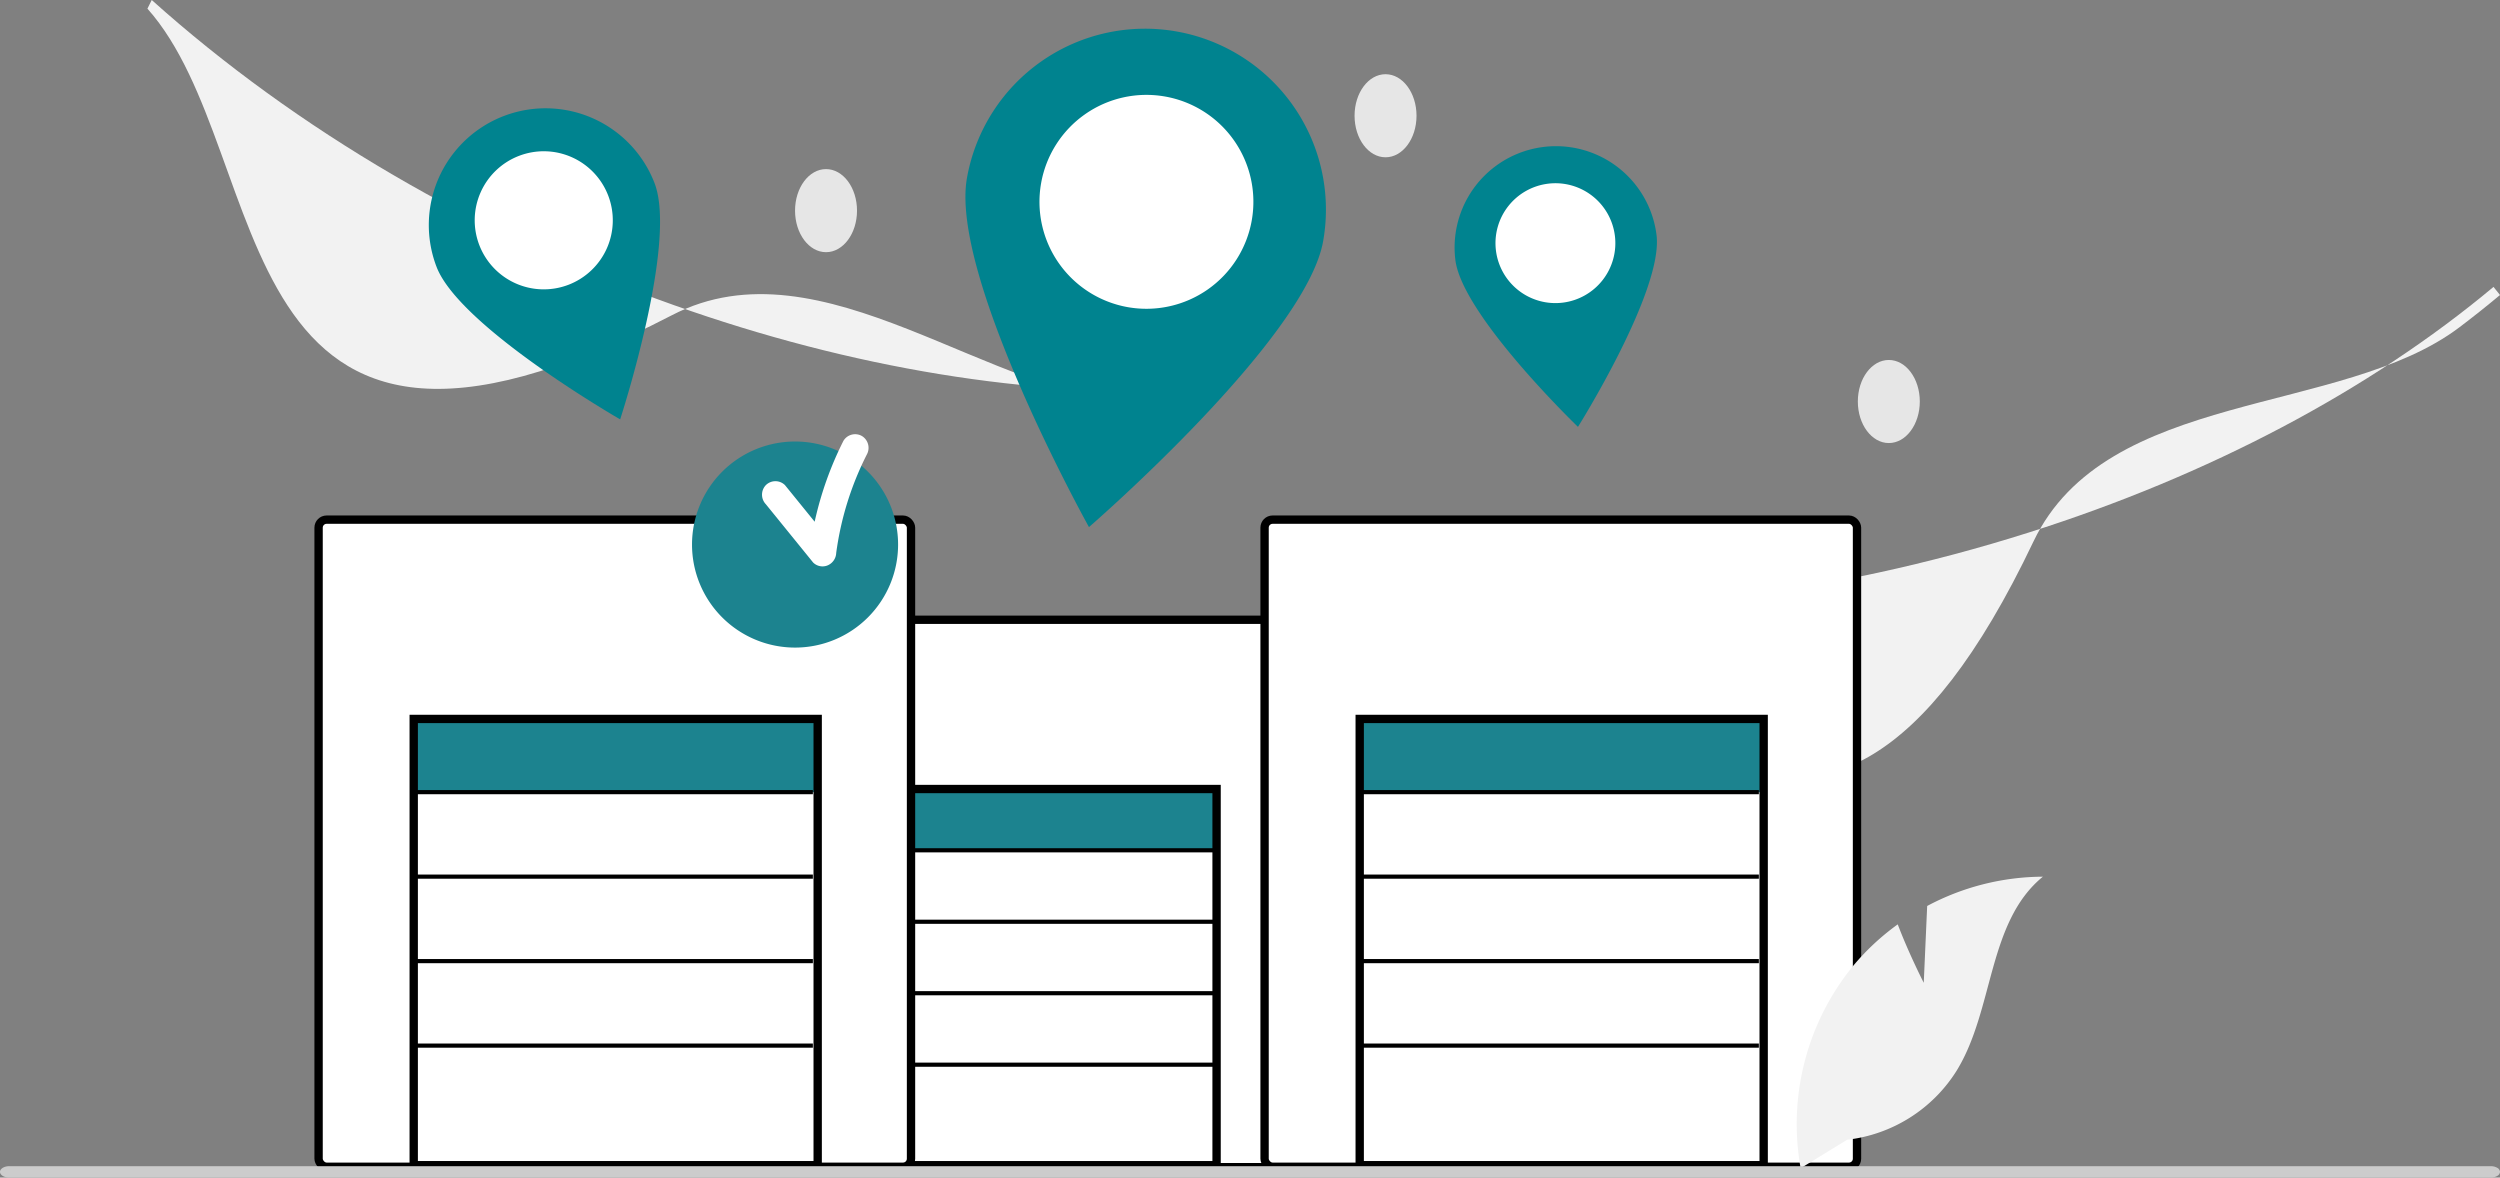 <svg xmlns="http://www.w3.org/2000/svg" viewBox="0 0 299.932 141.277">
  <rect x="0" y="0" width="299.932" height="141.277" fill="#808080" stroke="none"/>
  <g id="Group_622" data-name="Group 622" transform="translate(-747 -2589.5)">
    <g id="Group_606" data-name="Group 606" transform="translate(764.692 2589.5)">
      <path id="Path_943" data-name="Path 943" d="M430.722,433.228c-17.781,0-38.216-19.731-56.3-10.356-54.74,28.385-47.2-19.113-62.931-36.777l.516-1.036c17.352,15.559,39.017,28.218,62.653,36.608,21.359,7.583,42.878,11.1,62.224,10.169l.034,1.245Q433.857,433.228,430.722,433.228Z" transform="translate(-311.496 -385.058)" fill="#f2f2f2"/>
      <path id="Path_944" data-name="Path 944" d="M720.007,227.734c-14.174,10.735-42.377,7.344-51.129,25.733-26.5,55.677-49.17,13.265-72.371,8.678l-.214-1.137c23.227,1.926,48.14-1.063,72.047-8.645,21.605-6.851,40.881-17.043,55.742-29.462l.778.972Q722.506,225.842,720.007,227.734Z" transform="translate(-442.62 -188.48)" fill="#f2f2f2"/>
      <ellipse id="Ellipse_112" data-name="Ellipse 112" cx="3.717" cy="4.984" rx="3.717" ry="4.984" transform="translate(77.692 20.287)" fill="#e6e6e6"/>
      <ellipse id="Ellipse_113" data-name="Ellipse 113" cx="3.717" cy="4.984" rx="3.717" ry="4.984" transform="translate(205.198 43.186)" fill="#e6e6e6"/>
      <ellipse id="Ellipse_114" data-name="Ellipse 114" cx="3.717" cy="4.984" rx="3.717" ry="4.984" transform="translate(144.818 8.903)" fill="#e6e6e6"/>
      <path id="Path_953" data-name="Path 953" d="M183.573,541.92l6.686,3.332,16.033-24.2-9.867-4.918Z" transform="translate(-13.06 -418.201)" fill="#ffb6b6"/>
      <path id="Path_954" data-name="Path 954" d="M488.17,710.524l1.882.938,8.836.674,2.449,4.95h0a9.375,9.375,0,0,1,4.208,12.572l-.136.273-21.557-10.744Z" transform="translate(-318.274 -589.838)" fill="#2f2e41"/>
      <g id="Group_572" data-name="Group 572" transform="translate(29.664 18.943) rotate(-21)">
        <path id="Path_847" data-name="Path 847" d="M28.016,14.008c0,7.736-14.008,24.971-14.008,24.971S0,21.744,0,14.008a14.008,14.008,0,0,1,28.016,0Z" transform="translate(0 0)" fill="#00838f"/>
        <path id="Path_848" data-name="Path 848" d="M16.566,8.283A8.283,8.283,0,1,1,8.283,0h0a8.279,8.279,0,0,1,8.283,8.275Z" transform="translate(5.725 5.116)" fill="#fff"/>
      </g>
      <g id="Group_573" data-name="Group 573" transform="matrix(0.985, 0.174, -0.174, 0.985, 102.089, 0)">
        <path id="Path_847-2" data-name="Path 847" d="M43.389,21.694c0,11.981-21.694,38.673-21.694,38.673S0,33.676,0,21.694a21.694,21.694,0,0,1,43.389,0Z" transform="translate(0 0)" fill="#00838f"/>
        <path id="Path_848-2" data-name="Path 848" d="M25.656,12.828A12.828,12.828,0,1,1,12.828,0h0A12.822,12.822,0,0,1,25.656,12.816Z" transform="translate(8.867 7.923)" fill="#fff"/>
      </g>
      <g id="Group_574" data-name="Group 574" transform="translate(155.429 19.111) rotate(-7)">
        <path id="Path_847-3" data-name="Path 847" d="M24.32,12.16c0,6.716-12.16,21.676-12.16,21.676S0,18.876,0,12.16a12.16,12.16,0,0,1,24.32,0Z" transform="translate(0 0)" fill="#00838f"/>
        <path id="Path_848-3" data-name="Path 848" d="M14.38,7.19A7.19,7.19,0,1,1,7.19,0h0a7.187,7.187,0,0,1,7.19,7.184Z" transform="translate(4.97 4.441)" fill="#fff"/>
      </g>
      <g id="Group_604" data-name="Group 604" transform="translate(77.693 74.357)">
        <path id="Path_1189" data-name="Path 1189" d="M59.008,95.568H2.112A1.611,1.611,0,0,1,.5,93.956V31.512A1.612,1.612,0,0,1,2.112,29.9h56.9a1.613,1.613,0,0,1,1.612,1.612V93.956a1.612,1.612,0,0,1-1.612,1.612" transform="translate(-0.5 -29.9)" fill="#fff"/>
        <rect id="Rectangle_640" data-name="Rectangle 640" width="41.016" height="7.653" transform="translate(9.871 20.002)" fill="#1c838f"/>
        <rect id="Rectangle_638" data-name="Rectangle 638" width="60.12" height="65.668" rx="0.964" transform="translate(0 0.001)" fill="none" stroke="#000" stroke-width="1"/>
        <line id="Line_2" data-name="Line 2" x2="40.288" transform="translate(9.871 27.655)" fill="none" stroke="#000" stroke-width="0.5"/>
        <line id="Line_3" data-name="Line 3" x2="40.288" transform="translate(9.871 36.228)" fill="none" stroke="#000" stroke-width="0.5"/>
        <line id="Line_4" data-name="Line 4" x2="40.288" transform="translate(9.871 44.802)" fill="none" stroke="#000" stroke-width="0.5"/>
        <line id="Line_5" data-name="Line 5" x2="40.288" transform="translate(9.871 53.377)" fill="none" stroke="#000" stroke-width="0.5"/>
        <g id="Rectangle_648" data-name="Rectangle 648" transform="translate(9.231 19.803)" fill="none" stroke="#000" stroke-width="1">
          <rect width="41.841" height="46.132" stroke="none"/>
          <rect x="0.5" y="0.5" width="40.841" height="45.132" fill="none"/>
        </g>
      </g>
      <g id="Group_602" data-name="Group 602" transform="translate(20.53 62.342)">
        <path id="Path_1189-2" data-name="Path 1189" d="M69.669,107.534H2.406A1.9,1.9,0,0,1,.5,105.629V31.806A1.905,1.905,0,0,1,2.406,29.9H69.669a1.907,1.907,0,0,1,1.906,1.906v73.823a1.905,1.905,0,0,1-1.906,1.906" transform="translate(-0.5 -29.9)" fill="#fff"/>
        <rect id="Rectangle_640-2" data-name="Rectangle 640" width="48.49" height="9.047" transform="translate(11.67 23.646)" fill="#1c838f"/>
        <rect id="Rectangle_638-2" data-name="Rectangle 638" width="71.075" height="77.634" rx="0.964" transform="translate(0 0.001)" fill="none" stroke="#000" stroke-width="1"/>
        <line id="Line_2-2" data-name="Line 2" x2="47.63" transform="translate(11.67 32.694)" fill="none" stroke="#000" stroke-width="0.5"/>
        <line id="Line_3-2" data-name="Line 3" x2="47.63" transform="translate(11.67 42.83)" fill="none" stroke="#000" stroke-width="0.5"/>
        <line id="Line_4-2" data-name="Line 4" x2="47.63" transform="translate(11.67 52.966)" fill="none" stroke="#000" stroke-width="0.5"/>
        <line id="Line_5-2" data-name="Line 5" x2="47.63" transform="translate(11.67 63.103)" fill="none" stroke="#000" stroke-width="0.5"/>
        <g id="Rectangle_648-2" data-name="Rectangle 648" transform="translate(10.913 23.411)" fill="none" stroke="#000" stroke-width="1">
          <rect width="49.465" height="54.538" stroke="none"/>
          <rect x="0.5" y="0.5" width="48.465" height="53.538" fill="none"/>
        </g>
      </g>
      <g id="Group_605" data-name="Group 605" transform="translate(134.023 62.342)">
        <path id="Path_1189-3" data-name="Path 1189" d="M69.669,107.534H2.406A1.9,1.9,0,0,1,.5,105.629V31.806A1.905,1.905,0,0,1,2.406,29.9H69.669a1.907,1.907,0,0,1,1.906,1.906v73.823a1.905,1.905,0,0,1-1.906,1.906" transform="translate(-0.5 -29.9)" fill="#fff"/>
        <rect id="Rectangle_640-3" data-name="Rectangle 640" width="48.49" height="9.047" transform="translate(11.67 23.646)" fill="#1c838f"/>
        <rect id="Rectangle_638-3" data-name="Rectangle 638" width="71.075" height="77.634" rx="0.964" transform="translate(0 0.001)" fill="none" stroke="#000" stroke-width="1"/>
        <line id="Line_2-3" data-name="Line 2" x2="47.63" transform="translate(11.67 32.694)" fill="none" stroke="#000" stroke-width="0.5"/>
        <line id="Line_3-3" data-name="Line 3" x2="47.63" transform="translate(11.67 42.83)" fill="none" stroke="#000" stroke-width="0.5"/>
        <line id="Line_4-3" data-name="Line 4" x2="47.63" transform="translate(11.67 52.966)" fill="none" stroke="#000" stroke-width="0.5"/>
        <line id="Line_5-3" data-name="Line 5" x2="47.63" transform="translate(11.67 63.103)" fill="none" stroke="#000" stroke-width="0.5"/>
        <g id="Rectangle_648-3" data-name="Rectangle 648" transform="translate(10.913 23.411)" fill="none" stroke="#000" stroke-width="1">
          <rect width="49.465" height="54.538" stroke="none"/>
          <rect x="0.5" y="0.5" width="48.465" height="53.538" fill="none"/>
        </g>
      </g>
      <g id="Group_566" data-name="Group 566" transform="translate(65.332 52.098)">
        <path id="Path_1012" data-name="Path 1012" d="M12.361,0A12.361,12.361,0,1,1,0,12.361,12.361,12.361,0,0,1,12.361,0Z" transform="translate(0 0.872)" fill="#1c838f"/>
        <path id="Path_1011" data-name="Path 1011" d="M199.158,121.387a1.638,1.638,0,0,0-2.219.582,41.154,41.154,0,0,0-3.45,9.7l-3.561-4.39a1.633,1.633,0,0,0-2.294,0,1.66,1.66,0,0,0,0,2.294l5.669,6.987a1.6,1.6,0,0,0,1.772.335,1.691,1.691,0,0,0,1-1.482,36.94,36.94,0,0,1,3.669-11.8A1.661,1.661,0,0,0,199.158,121.387Z" transform="translate(-178.776 -121.175)" fill="#fff"/>
      </g>
      <path id="Path_956" data-name="Path 956" d="M733.908,688.01l.41-9.215a29.76,29.76,0,0,1,13.881-3.514c-6.667,5.451-5.834,15.958-10.354,23.288a17.9,17.9,0,0,1-13.127,8.272l-5.579,3.416a30,30,0,0,1,6.323-24.307A28.972,28.972,0,0,1,730.787,681C732.123,684.526,733.908,688.01,733.908,688.01Z" transform="translate(-520.802 -570.102)" fill="#f2f2f2"/>
    </g>
    <path id="Path_970" data-name="Path 970" d="M695.841,754.9a.59.59,0,0,1-.323.484,1.517,1.517,0,0,1-.783.2H397.015c-.611,0-1.106-.306-1.106-.683s.5-.683,1.106-.683h297.72a1.515,1.515,0,0,1,.783.2.59.59,0,0,1,.323.484Z" transform="translate(351.092 1975.192)" fill="#ccc"/>
  </g>
</svg>
